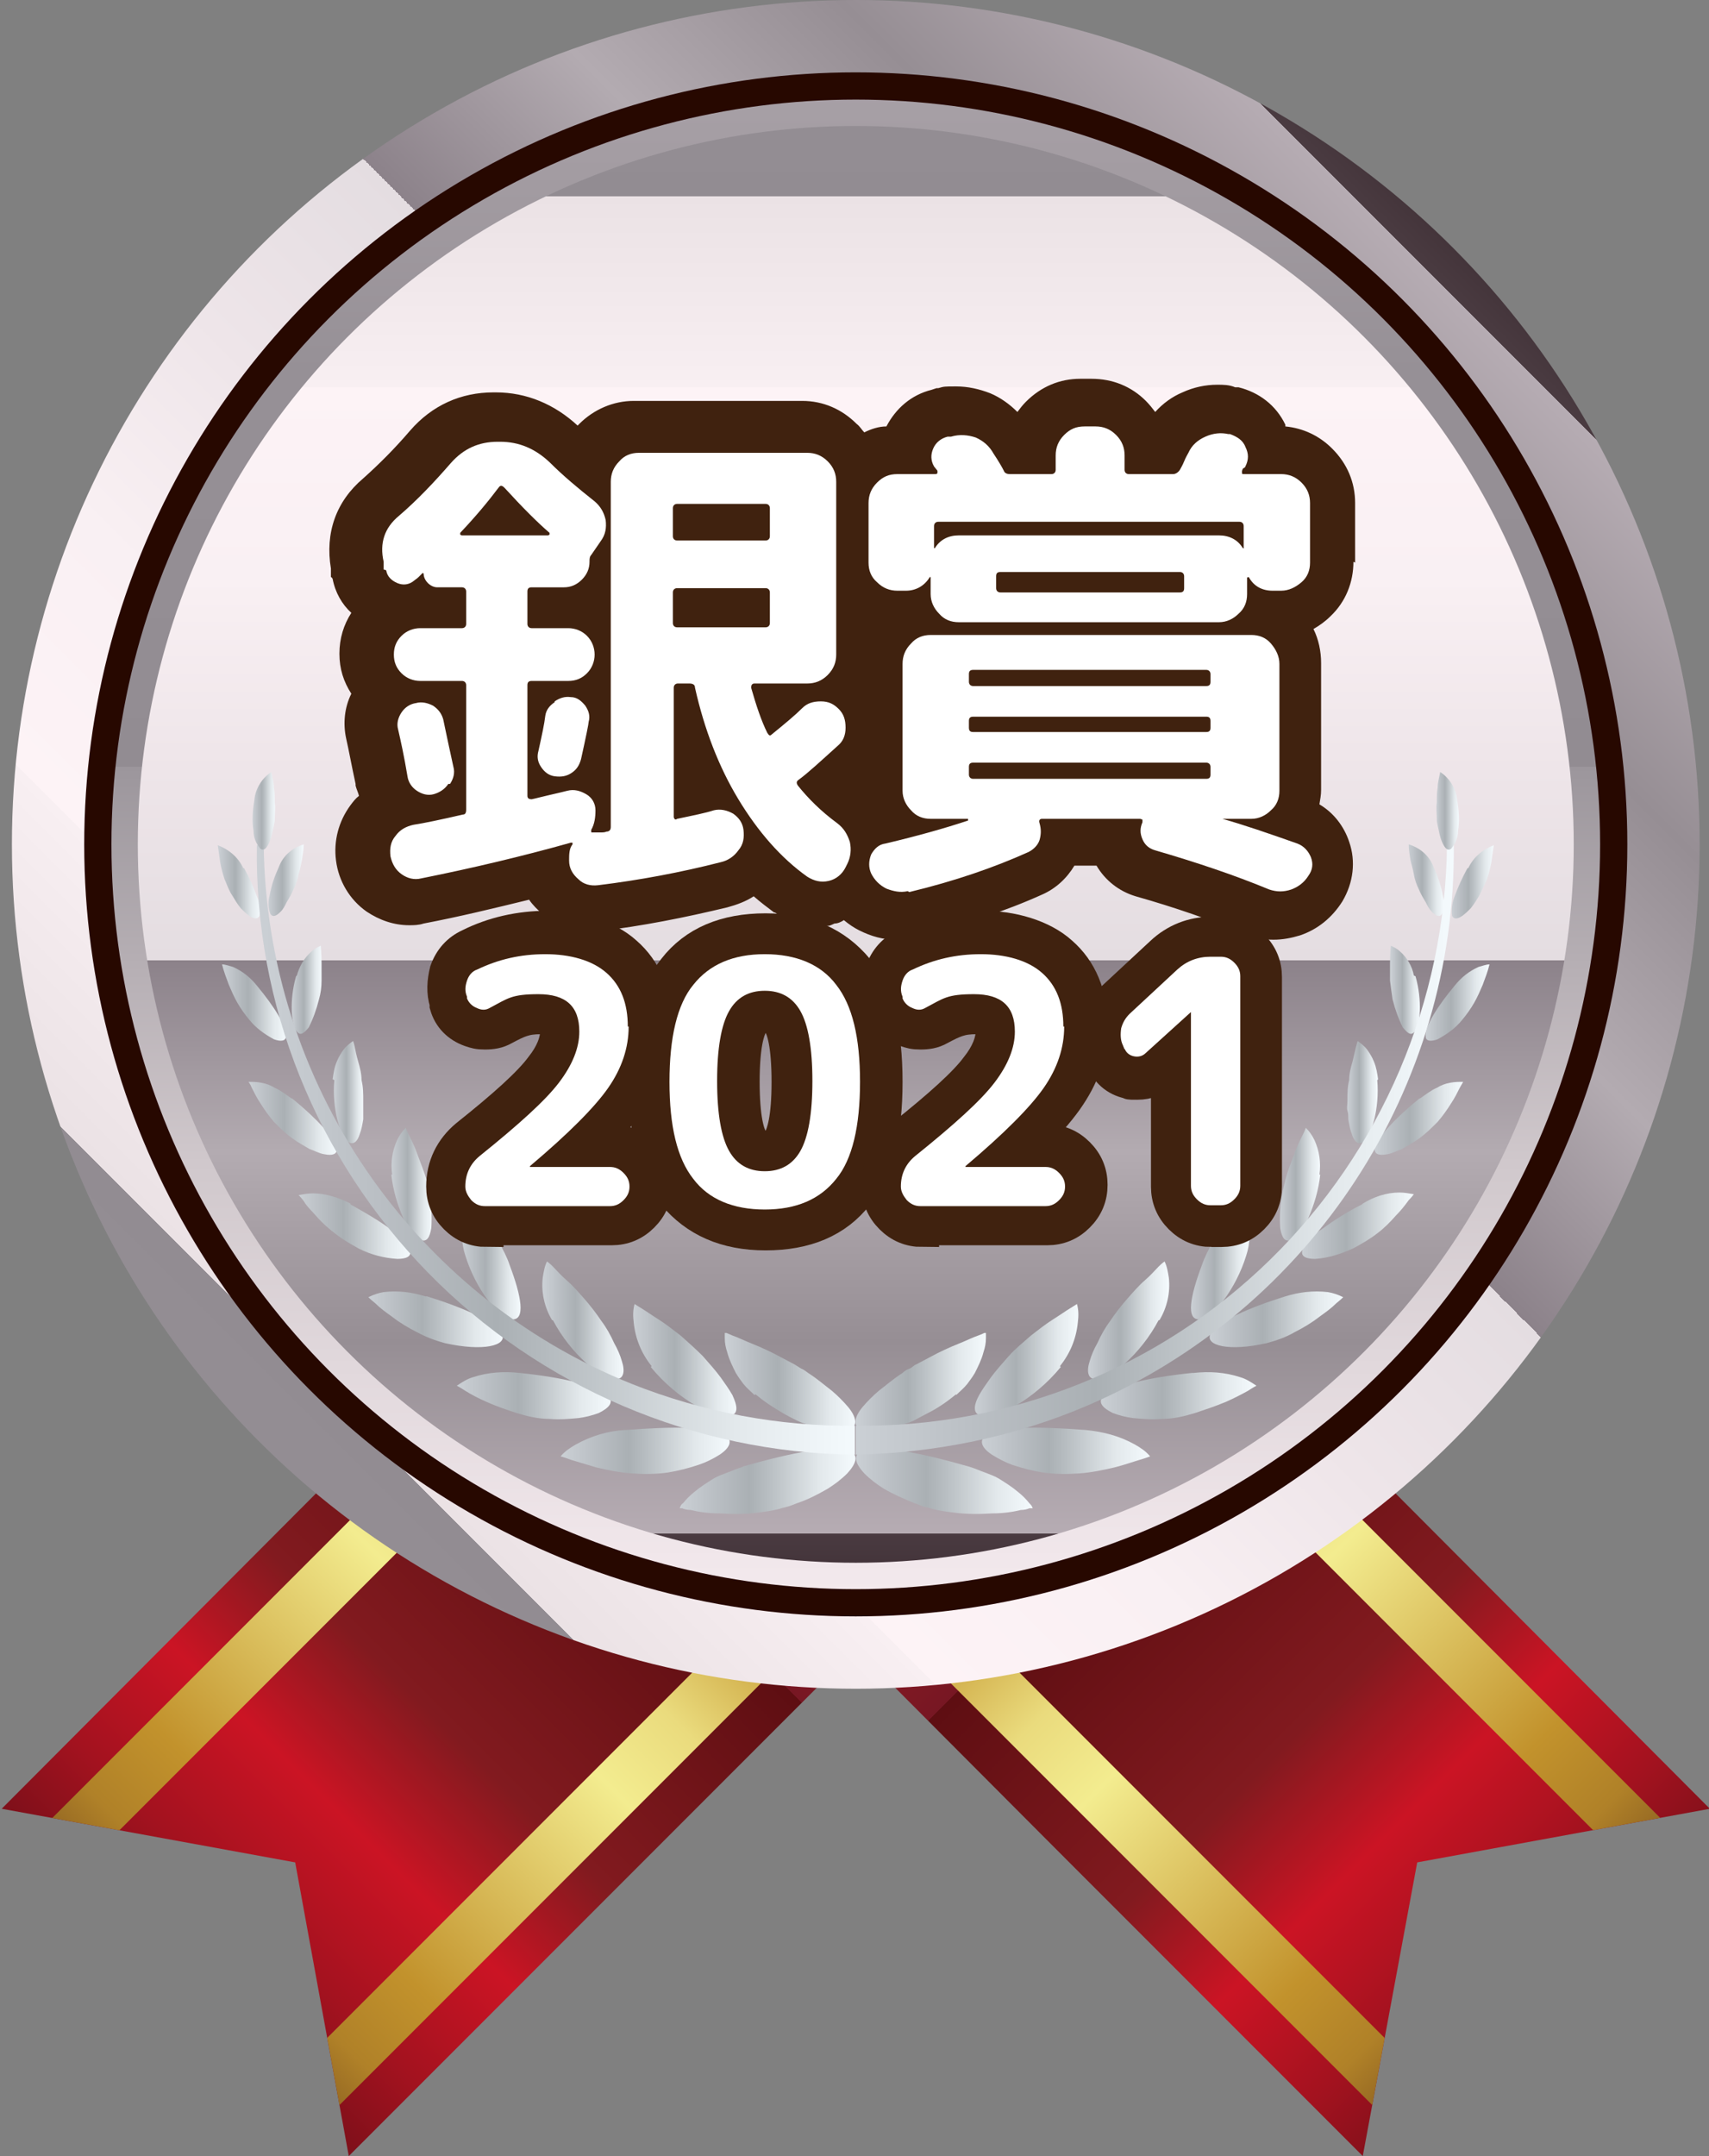 <?xml version="1.0" encoding="UTF-8"?>
<svg xmlns="http://www.w3.org/2000/svg" xmlns:xlink="http://www.w3.org/1999/xlink" version="1.1" viewBox="0 0 200.9 253.3">
  <rect x="0" y="0" width="200.9" height="253.3" fill="#808080" stroke="none"/>
  <defs>
    <style>
      .cls-1 {
        fill: none;
      }

      .cls-2 {
        stroke: #40220f;
        stroke-miterlimit: 10;
        stroke-width: 4px;
      }

      .cls-2, .cls-3 {
        fill: #40220f;
      }

      .cls-4 {
        fill: url(#_名称未設定グラデーション_47-4);
      }

      .cls-5 {
        fill: url(#_名称未設定グラデーション_47-5);
      }

      .cls-6 {
        fill: url(#_名称未設定グラデーション_47-6);
      }

      .cls-7 {
        fill: url(#_名称未設定グラデーション_47-7);
      }

      .cls-8 {
        fill: url(#_名称未設定グラデーション_47-8);
      }

      .cls-9 {
        fill: url(#_名称未設定グラデーション_47-9);
      }

      .cls-10 {
        fill: url(#_名称未設定グラデーション_47-2);
      }

      .cls-11 {
        fill: url(#_名称未設定グラデーション_47-3);
      }

      .cls-12 {
        fill: url(#_名称未設定グラデーション_48-2);
      }

      .cls-13 {
        fill: url(#_名称未設定グラデーション_47-13);
      }

      .cls-14 {
        fill: url(#_名称未設定グラデーション_47-18);
      }

      .cls-15 {
        fill: url(#_名称未設定グラデーション_47-16);
      }

      .cls-16 {
        fill: url(#_名称未設定グラデーション_47-15);
      }

      .cls-17 {
        fill: url(#_名称未設定グラデーション_47-19);
      }

      .cls-18 {
        fill: url(#_名称未設定グラデーション_47-10);
      }

      .cls-19 {
        fill: url(#_名称未設定グラデーション_47-14);
      }

      .cls-20 {
        fill: url(#_名称未設定グラデーション_47-12);
      }

      .cls-21 {
        fill: url(#_名称未設定グラデーション_47-11);
      }

      .cls-22 {
        fill: url(#_名称未設定グラデーション_47-17);
      }

      .cls-23 {
        fill: url(#_名称未設定グラデーション_47-35);
      }

      .cls-24 {
        fill: url(#_名称未設定グラデーション_47-34);
      }

      .cls-25 {
        fill: url(#_名称未設定グラデーション_47-36);
      }

      .cls-26 {
        fill: url(#_名称未設定グラデーション_47-31);
      }

      .cls-27 {
        fill: url(#_名称未設定グラデーション_47-30);
      }

      .cls-28 {
        fill: url(#_名称未設定グラデーション_47-33);
      }

      .cls-29 {
        fill: url(#_名称未設定グラデーション_47-32);
      }

      .cls-30 {
        fill: url(#_名称未設定グラデーション_47-25);
      }

      .cls-31 {
        fill: url(#_名称未設定グラデーション_47-23);
      }

      .cls-32 {
        fill: url(#_名称未設定グラデーション_47-26);
      }

      .cls-33 {
        fill: url(#_名称未設定グラデーション_47-29);
      }

      .cls-34 {
        fill: url(#_名称未設定グラデーション_47-27);
      }

      .cls-35 {
        fill: url(#_名称未設定グラデーション_47-28);
      }

      .cls-36 {
        fill: url(#_名称未設定グラデーション_47-21);
      }

      .cls-37 {
        fill: url(#_名称未設定グラデーション_47-24);
      }

      .cls-38 {
        fill: url(#_名称未設定グラデーション_47-22);
      }

      .cls-39 {
        fill: url(#_名称未設定グラデーション_47-20);
      }

      .cls-40 {
        isolation: isolate;
      }

      .cls-41 {
        fill: url(#_名称未設定グラデーション_2);
      }

      .cls-42 {
        fill: url(#_名称未設定グラデーション-2);
      }

      .cls-43 {
        mix-blend-mode: multiply;
      }

      .cls-44 {
        clip-path: url(#clippath-1);
      }

      .cls-45 {
        fill: #270800;
      }

      .cls-46 {
        fill: #fff;
      }

      .cls-47 {
        fill: url(#_名称未設定グラデーション_2-3);
      }

      .cls-48 {
        fill: url(#_名称未設定グラデーション_2-2);
      }

      .cls-49 {
        fill: url(#_名称未設定グラデーション_2-4);
      }

      .cls-50 {
        fill: url(#_名称未設定グラデーション);
      }

      .cls-51 {
        clip-path: url(#clippath);
      }

      .cls-52 {
        fill: url(#_名称未設定グラデーション_49);
      }

      .cls-53 {
        fill: url(#_名称未設定グラデーション_47);
      }

      .cls-54 {
        fill: url(#_名称未設定グラデーション_48);
      }
    </style>
    <linearGradient id="_名称未設定グラデーション" data-name="名称未設定グラデーション" x1="213.6" y1="-295.9" x2="213.6" y2="-454.6" gradientTransform="translate(165.7 -214.3) rotate(45) scale(1 -1)" gradientUnits="userSpaceOnUse">
      <stop offset="0" stop-color="#530911"/>
      <stop offset=".1" stop-color="#a81f24"/>
      <stop offset=".3" stop-color="#771723"/>
      <stop offset=".3" stop-color="#5e0e12"/>
      <stop offset=".5" stop-color="#821a1f"/>
      <stop offset=".6" stop-color="#cb1424"/>
      <stop offset=".7" stop-color="#a3121f"/>
      <stop offset=".8" stop-color="#710f18"/>
      <stop offset=".8" stop-color="#5e0e16"/>
      <stop offset=".9" stop-color="#530912"/>
      <stop offset=".9" stop-color="#671116"/>
      <stop offset="1" stop-color="#51080f"/>
      <stop offset="1" stop-color="#43191f"/>
    </linearGradient>
    <clipPath id="clippath">
      <polygon class="cls-1" points="41 253.3 34.7 218.8 .2 212.5 36.5 176.1 72.8 139.8 93.3 160.2 113.7 180.6 77.3 217 41 253.3"/>
    </clipPath>
    <linearGradient id="_名称未設定グラデーション_2" data-name="名称未設定グラデーション 2" x1="157.8" y1="-278.5" x2="157.8" y2="-169.7" gradientTransform="translate(267.1 23.5) rotate(90) scale(1 -1)" gradientUnits="userSpaceOnUse">
      <stop offset="0" stop-color="#5e3518"/>
      <stop offset="0" stop-color="#80551f"/>
      <stop offset=".1" stop-color="#b08128"/>
      <stop offset=".2" stop-color="#c2922c"/>
      <stop offset=".5" stop-color="#f3ec8f"/>
      <stop offset=".6" stop-color="#eadb7d"/>
      <stop offset=".7" stop-color="#d2b04d"/>
      <stop offset=".8" stop-color="#c2922c"/>
      <stop offset="1" stop-color="#5e3518"/>
    </linearGradient>
    <linearGradient id="_名称未設定グラデーション_2-2" data-name="名称未設定グラデーション 2" x1="199" y1="-278.5" x2="199" y2="-169.7" gradientTransform="translate(296.2 11.4) rotate(90) scale(1 -1)" xlink:href="#_名称未設定グラデーション_2"/>
    <linearGradient id="_名称未設定グラデーション-2" data-name="名称未設定グラデーション" x1="715.8" y1="209.2" x2="715.8" y2="50.5" gradientTransform="translate(752 -212.2) rotate(135)" xlink:href="#_名称未設定グラデーション"/>
    <clipPath id="clippath-1">
      <polygon class="cls-1" points="160.2 253.3 166.6 218.8 201 212.5 164.7 176.1 128.4 139.8 108 160.2 87.6 180.6 123.9 217 160.2 253.3"/>
    </clipPath>
    <linearGradient id="_名称未設定グラデーション_2-3" data-name="名称未設定グラデーション 2" x1="664.3" y1="228" x2="664.3" y2="336.8" gradientTransform="translate(822.4 463.7) rotate(-180)" xlink:href="#_名称未設定グラデーション_2"/>
    <linearGradient id="_名称未設定グラデーション_2-4" data-name="名称未設定グラデーション 2" x1="705.4" y1="228" x2="705.4" y2="336.8" gradientTransform="translate(834.5 492.8) rotate(-180)" xlink:href="#_名称未設定グラデーション_2"/>
    <linearGradient id="_名称未設定グラデーション_48" data-name="名称未設定グラデーション 48" x1="0" y1="54.3" x2="186.6" y2="240.9" gradientTransform="translate(0 254.2) scale(1 -1)" gradientUnits="userSpaceOnUse">
      <stop offset="0" stop-color="#c5bcc3"/>
      <stop offset="0" stop-color="#b7afb6"/>
      <stop offset="0" stop-color="#a39ca2"/>
      <stop offset=".1" stop-color="#969096"/>
      <stop offset=".2" stop-color="#928c92"/>
      <stop offset=".2" stop-color="#b6aeb3"/>
      <stop offset=".2" stop-color="#d5ccd0"/>
      <stop offset=".2" stop-color="#ebe2e5"/>
      <stop offset=".3" stop-color="#f8eff2"/>
      <stop offset=".3" stop-color="#fdf3f6"/>
      <stop offset=".4" stop-color="#f9f0f3"/>
      <stop offset=".5" stop-color="#eee5e9"/>
      <stop offset=".6" stop-color="#e4dde1"/>
      <stop offset=".6" stop-color="#8c828a"/>
      <stop offset=".7" stop-color="#b3abb1"/>
      <stop offset=".8" stop-color="#968e94"/>
      <stop offset=".9" stop-color="#b6acb3"/>
      <stop offset=".9" stop-color="#b3a9b0"/>
      <stop offset=".9" stop-color="#aaa0a7"/>
      <stop offset=".9" stop-color="#9b9097"/>
      <stop offset=".9" stop-color="#867a81"/>
      <stop offset=".9" stop-color="#6b5d64"/>
      <stop offset=".9" stop-color="#4a3b41"/>
      <stop offset="1" stop-color="#231218"/>
      <stop offset="1" stop-color="#221117"/>
    </linearGradient>
    <linearGradient id="_名称未設定グラデーション_49" data-name="名称未設定グラデーション 49" x1="100.6" y1="280.5" x2="100.6" y2="47.7" gradientTransform="translate(0 254.2) scale(1 -1)" gradientUnits="userSpaceOnUse">
      <stop offset="0" stop-color="#c5bcc3"/>
      <stop offset="0" stop-color="#b7afb6"/>
      <stop offset=".2" stop-color="#a39ca2"/>
      <stop offset=".3" stop-color="#969096"/>
      <stop offset=".5" stop-color="#928c92"/>
      <stop offset=".5" stop-color="#9c969c"/>
      <stop offset=".7" stop-color="#d0c8cc"/>
      <stop offset=".9" stop-color="#f1e7eb"/>
      <stop offset="1" stop-color="#fdf3f6"/>
    </linearGradient>
    <linearGradient id="_名称未設定グラデーション_48-2" data-name="名称未設定グラデーション 48" x1="100.6" y1="276" x2="100.6" y2="51.6" gradientTransform="translate(0 254.2) scale(1 -1)" xlink:href="#_名称未設定グラデーション_48"/>
    <linearGradient id="_名称未設定グラデーション_47" data-name="名称未設定グラデーション 47" x1="165.5" y1="150.7" x2="169.7" y2="150.7" gradientTransform="translate(0 254.2) scale(1 -1)" gradientUnits="userSpaceOnUse">
      <stop offset="0" stop-color="#cbd0d5"/>
      <stop offset=".2" stop-color="#babfc4"/>
      <stop offset=".4" stop-color="#aab0b4"/>
      <stop offset=".5" stop-color="#b7bdc1"/>
      <stop offset=".8" stop-color="#e3e9ec"/>
      <stop offset="1" stop-color="#f4fafd"/>
    </linearGradient>
    <linearGradient id="_名称未設定グラデーション_47-2" data-name="名称未設定グラデーション 47" x1="170.6" y1="150.6" x2="175.6" y2="150.6" xlink:href="#_名称未設定グラデーション_47"/>
    <linearGradient id="_名称未設定グラデーション_47-3" data-name="名称未設定グラデーション 47" x1="163.5" y1="137.8" x2="166.9" y2="137.8" xlink:href="#_名称未設定グラデーション_47"/>
    <linearGradient id="_名称未設定グラデーション_47-4" data-name="名称未設定グラデーション 47" x1="167.6" y1="136.4" x2="175" y2="136.4" xlink:href="#_名称未設定グラデーション_47"/>
    <linearGradient id="_名称未設定グラデーション_47-5" data-name="名称未設定グラデーション 47" x1="158.4" y1="125.8" x2="161.9" y2="125.8" xlink:href="#_名称未設定グラデーション_47"/>
    <linearGradient id="_名称未設定グラデーション_47-6" data-name="名称未設定グラデーション 47" x1="161.6" y1="122.7" x2="171.9" y2="122.7" xlink:href="#_名称未設定グラデーション_47"/>
    <linearGradient id="_名称未設定グラデーション_47-7" data-name="名称未設定グラデーション 47" x1="150.4" y1="115.1" x2="155.2" y2="115.1" xlink:href="#_名称未設定グラデーション_47"/>
    <linearGradient id="_名称未設定グラデーション_47-8" data-name="名称未設定グラデーション 47" x1="153" y1="110.1" x2="166.1" y2="110.1" xlink:href="#_名称未設定グラデーション_47"/>
    <linearGradient id="_名称未設定グラデーション_47-9" data-name="名称未設定グラデーション 47" x1="140" y1="106.1" x2="146.9" y2="106.1" xlink:href="#_名称未設定グラデーション_47"/>
    <linearGradient id="_名称未設定グラデーション_47-10" data-name="名称未設定グラデーション 47" x1="142.1" y1="99.2" x2="157.9" y2="99.2" xlink:href="#_名称未設定グラデーション_47"/>
    <linearGradient id="_名称未設定グラデーション_47-11" data-name="名称未設定グラデーション 47" x1="127.9" y1="99" x2="137.3" y2="99" xlink:href="#_名称未設定グラデーション_47"/>
    <linearGradient id="_名称未設定グラデーション_47-12" data-name="名称未設定グラデーション 47" x1="129.4" y1="90.2" x2="147.5" y2="90.2" xlink:href="#_名称未設定グラデーション_47"/>
    <linearGradient id="_名称未設定グラデーション_47-13" data-name="名称未設定グラデーション 47" x1="114.5" y1="94.3" x2="126.8" y2="94.3" xlink:href="#_名称未設定グラデーション_47"/>
    <linearGradient id="_名称未設定グラデーション_47-14" data-name="名称未設定グラデーション 47" x1="115.4" y1="83.7" x2="135.2" y2="83.7" xlink:href="#_名称未設定グラデーション_47"/>
    <linearGradient id="_名称未設定グラデーション_47-15" data-name="名称未設定グラデーション 47" x1="100.6" y1="91.9" x2="115.9" y2="91.9" xlink:href="#_名称未設定グラデーション_47"/>
    <linearGradient id="_名称未設定グラデーション_47-16" data-name="名称未設定グラデーション 47" x1="100.6" y1="80.3" x2="121.4" y2="80.3" xlink:href="#_名称未設定グラデーション_47"/>
    <linearGradient id="_名称未設定グラデーション_47-17" data-name="名称未設定グラデーション 47" x1="100.6" y1="119.1" x2="170.9" y2="119.1" xlink:href="#_名称未設定グラデーション_47"/>
    <linearGradient id="_名称未設定グラデーション_47-18" data-name="名称未設定グラデーション 47" x1="25.7" y1="150.6" x2="30.6" y2="150.6" xlink:href="#_名称未設定グラデーション_47"/>
    <linearGradient id="_名称未設定グラデーション_47-19" data-name="名称未設定グラデーション 47" x1="31.5" x2="35.7" xlink:href="#_名称未設定グラデーション_47"/>
    <linearGradient id="_名称未設定グラデーション_47-20" data-name="名称未設定グラデーション 47" x1="26.2" y1="136.4" x2="33.7" y2="136.4" xlink:href="#_名称未設定グラデーション_47"/>
    <linearGradient id="_名称未設定グラデーション_47-21" data-name="名称未設定グラデーション 47" x1="34.3" y1="137.8" x2="37.8" y2="137.8" xlink:href="#_名称未設定グラデーション_47"/>
    <linearGradient id="_名称未設定グラデーション_47-22" data-name="名称未設定グラデーション 47" x1="29.3" y1="122.7" x2="39.6" y2="122.7" xlink:href="#_名称未設定グラデーション_47"/>
    <linearGradient id="_名称未設定グラデーション_47-23" data-name="名称未設定グラデーション 47" x1="39.3" y1="125.8" x2="42.8" y2="125.8" xlink:href="#_名称未設定グラデーション_47"/>
    <linearGradient id="_名称未設定グラデーション_47-24" data-name="名称未設定グラデーション 47" x1="35.1" y1="110.1" x2="48.2" y2="110.1" xlink:href="#_名称未設定グラデーション_47"/>
    <linearGradient id="_名称未設定グラデーション_47-25" data-name="名称未設定グラデーション 47" x1="46" y1="115.1" x2="50.8" y2="115.1" xlink:href="#_名称未設定グラデーション_47"/>
    <linearGradient id="_名称未設定グラデーション_47-26" data-name="名称未設定グラデーション 47" x1="43.3" y1="99.2" x2="59.1" y2="99.2" xlink:href="#_名称未設定グラデーション_47"/>
    <linearGradient id="_名称未設定グラデーション_47-27" data-name="名称未設定グラデーション 47" x1="54.3" y1="106.1" x2="61.2" y2="106.1" xlink:href="#_名称未設定グラデーション_47"/>
    <linearGradient id="_名称未設定グラデーション_47-28" data-name="名称未設定グラデーション 47" x1="53.7" y1="90.2" x2="71.8" y2="90.2" xlink:href="#_名称未設定グラデーション_47"/>
    <linearGradient id="_名称未設定グラデーション_47-29" data-name="名称未設定グラデーション 47" x1="63.9" y1="99" x2="73.3" y2="99" xlink:href="#_名称未設定グラデーション_47"/>
    <linearGradient id="_名称未設定グラデーション_47-30" data-name="名称未設定グラデーション 47" x1="66" y1="83.7" x2="85.8" y2="83.7" xlink:href="#_名称未設定グラデーション_47"/>
    <linearGradient id="_名称未設定グラデーション_47-31" data-name="名称未設定グラデーション 47" x1="74.4" y1="94.3" x2="86.7" y2="94.3" xlink:href="#_名称未設定グラデーション_47"/>
    <linearGradient id="_名称未設定グラデーション_47-32" data-name="名称未設定グラデーション 47" x1="79.8" y1="80.3" x2="100.6" y2="80.3" xlink:href="#_名称未設定グラデーション_47"/>
    <linearGradient id="_名称未設定グラデーション_47-33" data-name="名称未設定グラデーション 47" x1="85.3" y1="91.9" x2="100.6" y2="91.9" xlink:href="#_名称未設定グラデーション_47"/>
    <linearGradient id="_名称未設定グラデーション_47-34" data-name="名称未設定グラデーション 47" x1="30.3" y1="119.1" x2="100.6" y2="119.1" xlink:href="#_名称未設定グラデーション_47"/>
    <linearGradient id="_名称未設定グラデーション_47-35" data-name="名称未設定グラデーション 47" x1="29.7" y1="158.9" x2="32.4" y2="158.9" xlink:href="#_名称未設定グラデーション_47"/>
    <linearGradient id="_名称未設定グラデーション_47-36" data-name="名称未設定グラデーション 47" x1="168.8" y1="158.9" x2="171.5" y2="158.9" xlink:href="#_名称未設定グラデーション_47"/>
  </defs>
  <!-- Generator: Adobe Illustrator 28.6.0, SVG Export Plug-In . SVG Version: 1.2.0 Build 709)  -->
  <g>
    <g id="_レイヤー_1" data-name="レイヤー_1">
      <g class="cls-40">
        <g id="_レイヤー_2" data-name="レイヤー_2">
          <g id="_レイヤー_1-2" data-name="レイヤー_1-2">
            <polygon class="cls-50" points="41 253.3 34.7 218.8 .2 212.5 36.5 176.1 72.8 139.8 93.3 160.2 113.7 180.6 77.3 217 41 253.3"/>
            <g class="cls-51">
              <g>
                <rect class="cls-41" x="-11.3" y="178" width="108.8" height="6.6" transform="translate(-115.6 83.6) rotate(-45)"/>
                <rect class="cls-48" x="17.7" y="207.1" width="108.8" height="6.6" transform="translate(-127.6 112.6) rotate(-45)"/>
              </g>
            </g>
            <polygon class="cls-42" points="160.2 253.3 166.6 218.8 201 212.5 164.7 176.1 128.4 139.8 108 160.2 87.6 180.6 123.9 217 160.2 253.3"/>
            <g class="cls-44">
              <g>
                <rect class="cls-47" x="154.9" y="126.9" width="6.6" height="108.8" transform="translate(-81.9 164.9) rotate(-45)"/>
                <rect class="cls-49" x="125.8" y="156" width="6.6" height="108.8" transform="translate(-111 152.9) rotate(-45)"/>
              </g>
            </g>
            <circle class="cls-54" cx="100.6" cy="99.2" r="99.2"/>
            <circle class="cls-45" cx="100.6" cy="99.2" r="90.7"/>
            <circle class="cls-52" cx="100.6" cy="99.2" r="87.5"/>
            <circle class="cls-12" cx="100.6" cy="99.2" r="84.4"/>
            <g class="cls-43">
              <g class="cls-43">
                <path class="cls-53" d="M168.5,101.8c.5,1.1.9,2.2,1.1,3.4.2.7.2,1.5-.1,2.2-.3.4-.7.2-1.2-.3-.3-.3-.5-.7-.7-1.1-.3-.5-.6-1-.8-1.5-.3-.6-.5-1.2-.6-1.8-.1-.6-.3-1.2-.4-1.7-.1-.6-.2-1.2-.2-1.8,1.3.4,2.4,1.3,2.9,2.6Z"/>
                <path class="cls-10" d="M172.5,102c-.6,1.1-1.1,2.2-1.5,3.3-.3.7-.4,1.5-.3,2.3.2.4.6.4,1.2,0,.4-.3.7-.6,1-.9.4-.5.7-1,1-1.5.3-.6.6-1.2.9-1.9.2-.6.4-1.3.5-1.9.1-.7.2-1.4.3-2.1-1.3.5-2.4,1.4-3,2.7Z"/>
                <path class="cls-11" d="M166.4,114.7c.8,2.8.6,5.9-.2,6.6-.4.4-.8,0-1.3-.6-.5-1-.9-2.1-1.2-3.3-.1-.7-.2-1.4-.3-2.2,0-.7,0-1.3,0-2,0-1.2.1-2.1.1-2.1.4.2.8.4,1.1.7.8.7,1.4,1.7,1.6,2.8Z"/>
                <path class="cls-4" d="M171,115.8c-2,2.4-3.6,4.9-3.4,6,0,.5.6.6,1.4.3,1.1-.6,2.1-1.3,2.9-2.3.5-.6,1-1.3,1.4-2,.4-.7.7-1.4,1-2.1.3-.8.6-1.6.8-2.4-.4,0-.9.2-1.3.3-1.1.5-2,1.2-2.8,2.2Z"/>
                <path class="cls-5" d="M161.9,126.9c.3,3.3-.7,6.7-1.7,7.3-.5.3-1,0-1.3-1-.2-.5-.3-1.1-.4-1.7,0-.3,0-.7-.1-1s0-.8,0-1.2c0-.8,0-1.6.2-2.4,0-.8.2-1.5.4-2.2l.4-1.7c.1-.4.2-.7.2-.7.4.3.8.6,1.1,1,.3.4.6.9.8,1.4.3.7.4,1.4.5,2.1Z"/>
                <path class="cls-6" d="M166.8,129.1c-2.7,2.2-5.1,4.7-5.2,5.9,0,.6.5.8,1.5.6.6-.1,1.1-.4,1.7-.6.7-.4,1.4-.8,2.1-1.3.8-.6,1.4-1.2,2.1-1.9.6-.7,1.1-1.4,1.6-2.2.4-.6.7-1.2,1-1.8l.4-.7c-.5,0-1,0-1.5.1-.6.1-1.1.3-1.6.6-.7.3-1.3.8-1.9,1.2Z"/>
                <path class="cls-7" d="M155.2,138c-.2,1.8-.7,3.5-1.4,5.1-.4,1.1-1.1,2-2.1,2.6-.7.2-1-.3-1.2-1.4-.1-1.5,0-2.9.3-4.4.2-.9.4-1.8.7-2.6.3-.8.6-1.6.9-2.4.3-.7.6-1.3.8-1.7s.3-.7.3-.7c.4.4.7.8,1,1.4.6,1.3.8,2.7.6,4.1Z"/>
                <path class="cls-8" d="M160.1,141.5c-1.6.8-3.2,1.8-4.7,2.9-1,.6-1.8,1.4-2.3,2.5-.2.7.4,1,1.5,1,1.6-.1,3.1-.6,4.6-1.3.9-.5,1.8-1,2.7-1.7.8-.6,1.5-1.3,2.2-2.1.5-.5,1-1.1,1.5-1.8.4-.4.6-.7.6-.7-.6-.1-1.1-.2-1.7-.2-1.5,0-3,.5-4.3,1.3Z"/>
                <path class="cls-9" d="M146.5,147.5c-1.2,3.9-3.9,7.4-5.5,7.5s-1.1-2.7.3-6.4c.3-.9.8-1.9,1.3-2.7.5-.9,1-1.7,1.5-2.4s.9-1.3,1.2-1.7.5-.6.5-.6c.3.5.6,1.1.8,1.7.4,1.5.4,3.1-.1,4.6Z"/>
                <path class="cls-18" d="M151.1,152.3c-4.2,1.3-8.1,3-8.8,4.4s2.2,2.1,6.6,1.1c1.1-.3,2.3-.7,3.3-1.3,1-.5,2-1.1,2.9-1.8.7-.5,1.4-1,2-1.6.5-.4.8-.7.8-.7-.6-.3-1.2-.5-1.8-.6-1.7-.2-3.4,0-5,.5Z"/>
                <path class="cls-21" d="M136.2,155.1c-2.1,4-5.8,7.1-7.5,6.9-.8,0-1-.9-.6-2.1.2-.7.5-1.4.9-2.1.4-.9.9-1.8,1.5-2.6.6-.9,1.3-1.8,2-2.6.7-.8,1.4-1.6,2.1-2.2s1.2-1.2,1.6-1.6.7-.6.7-.6c.3.6.4,1.3.5,1.9.2,1.7-.2,3.5-1.1,5Z"/>
                <path class="cls-20" d="M140.1,161.3c-4.9.5-9.4,1.5-10.5,2.8-.5.7,0,1.3,1.2,1.9.8.3,1.6.5,2.4.6,1.1.1,2.2.2,3.4.1,1.3,0,2.6-.3,3.9-.7,1.2-.4,2.4-.8,3.6-1.3.9-.4,1.7-.8,2.6-1.3.6-.4,1-.6,1-.6-.6-.4-1.2-.8-1.9-1-1.8-.6-3.7-.7-5.5-.5Z"/>
                <path class="cls-13" d="M124.7,160.6c-3.1,3.8-7.7,6.3-9.4,5.7-.9-.2-.9-1.1-.2-2.4.4-.7.9-1.4,1.4-2.1.6-.8,1.3-1.6,2.1-2.5.8-.9,1.7-1.6,2.6-2.4.9-.7,1.8-1.4,2.6-1.9s1.5-1,2-1.3.8-.5.8-.5c.2.7.2,1.4.1,2.2-.2,1.9-.9,3.6-2.1,5.1Z"/>
                <path class="cls-19" d="M127.6,168c-5.3-.4-10.4-.5-11.8.7-.7.6-.4,1.4.8,2.2.8.5,1.6.9,2.4,1.2,1.2.4,2.4.7,3.6.9,1.4.2,2.9.2,4.3.1,1.4-.1,2.8-.4,4.1-.7,1.2-.3,2.3-.7,3-.9s1.2-.4,1.2-.4c-.5-.6-1.1-1-1.8-1.4-1.8-1-3.7-1.5-5.8-1.7Z"/>
                <path class="cls-16" d="M112.4,163.8c-.5.4-1,.8-1.6,1.2s-1.1.7-1.7,1-1.1.6-1.7.9-1.1.4-1.6.6c-2.1.8-3.9.8-4.7.4s-.7-1.4.3-2.6c.6-.7,1.2-1.3,1.9-1.9.8-.6,1.7-1.4,2.8-2.1.2-.2.5-.4.8-.5s.5-.4.8-.5c.6-.3,1.1-.6,1.7-.9,1.1-.6,2.2-1.1,3.2-1.5s1.8-.8,2.4-1c.3-.1.5-.2.7-.3h.2c0,.1,0,.3,0,.6,0,.6-.1,1.1-.3,1.7-.2.8-.6,1.6-1,2.4-.3.5-.6.9-.9,1.3-.4.5-.9.9-1.3,1.3Z"/>
                <path class="cls-15" d="M113.9,172.3c-5.6-1.6-10.9-2.7-12.7-1.8-.9.5-.7,1.4.4,2.6.7.7,1.5,1.3,2.3,1.8,1.2.7,2.4,1.2,3.6,1.7.4.1.7.3,1.1.4s.8.2,1.1.3c.8.2,1.6.3,2.4.4,1.5.2,3,.2,4.5.1,1.4,0,2.6-.2,3.4-.4.4,0,.8-.1,1-.2h.4c-.1-.3-.2-.4-.4-.6-.4-.5-.8-.9-1.3-1.3-.7-.6-1.5-1.1-2.3-1.6-.5-.3-1.1-.5-1.6-.7-.6-.2-1.2-.5-1.9-.7Z"/>
                <path class="cls-22" d="M170.9,99.2c.3,28.6-16.7,54.6-43,65.9-8.6,3.7-17.9,5.6-27.3,5.8v-3.4c18.2.2,35.7-6.8,48.7-19.5,13.1-12.8,20.6-30.4,20.8-48.7h.7Z"/>
                <path class="cls-14" d="M28.7,102c.6,1.1,1.1,2.2,1.5,3.3.3.7.4,1.5.3,2.3-.2.4-.6.4-1.2,0-.4-.3-.7-.6-1-.9-.4-.5-.7-1-1-1.5-.4-.6-.6-1.2-.9-1.9-.2-.6-.4-1.3-.5-1.9-.1-.7-.2-1.4-.3-2.1,1.3.5,2.4,1.4,3,2.7Z"/>
                <path class="cls-17" d="M32.8,101.8c-.5,1.1-.9,2.2-1.1,3.4-.2.7-.2,1.5.1,2.2.3.4.7.2,1.2-.3.3-.3.5-.7.7-1.1.3-.5.6-1,.8-1.5.3-.6.5-1.2.6-1.8.2-.6.3-1.2.4-1.7.1-.6.2-1.2.2-1.8-1.3.4-2.4,1.3-2.9,2.6Z"/>
                <path class="cls-39" d="M30.2,115.8c2,2.4,3.6,4.9,3.4,6,0,.5-.6.6-1.4.3-1.1-.6-2.1-1.3-2.9-2.3-.5-.6-1-1.3-1.4-2-.4-.7-.7-1.4-1-2.1-.3-.8-.6-1.6-.8-2.4.4,0,.9.2,1.3.3,1.1.5,2,1.2,2.8,2.2Z"/>
                <path class="cls-36" d="M34.8,114.7c-.8,2.8-.6,5.9.2,6.6.4.4.8,0,1.3-.6.5-1,.9-2.1,1.2-3.3.2-.7.3-1.4.3-2.2,0-.7,0-1.3,0-2,0-1.2-.1-2.1-.1-2.1-.4.2-.8.4-1.1.7-.8.7-1.4,1.7-1.7,2.8Z"/>
                <path class="cls-38" d="M34.4,129.1c2.7,2.2,5.1,4.7,5.2,5.9,0,.6-.5.8-1.5.6-.6-.1-1.1-.4-1.7-.6-.7-.4-1.4-.8-2.1-1.3-.8-.6-1.4-1.2-2.1-1.9-.6-.7-1.1-1.4-1.6-2.2-.4-.6-.7-1.2-1-1.8-.2-.5-.4-.7-.4-.7.5,0,1,0,1.5.1.6.1,1.1.3,1.6.6.7.3,1.3.8,1.9,1.2Z"/>
                <path class="cls-31" d="M39.3,126.9c-.3,3.3.7,6.7,1.7,7.3.5.3,1,0,1.3-1,.2-.5.3-1.1.4-1.7,0-.3,0-.7,0-1s0-.8,0-1.2c0-.8,0-1.6-.2-2.4,0-.8-.2-1.5-.4-2.2-.2-.7-.3-1.2-.4-1.7s-.2-.7-.2-.7c-.4.3-.8.6-1.1,1-.3.4-.6.9-.8,1.4-.3.7-.4,1.4-.5,2.1Z"/>
                <path class="cls-37" d="M41.2,141.5c1.6.9,3.2,1.8,4.7,2.9,1,.6,1.8,1.4,2.3,2.5.2.7-.4,1-1.5,1-1.6-.1-3.1-.5-4.5-1.2-.9-.5-1.8-1-2.7-1.7-.8-.6-1.6-1.3-2.3-2.1-.5-.6-1.1-1.1-1.5-1.8-.3-.4-.6-.7-.6-.7.6-.1,1.1-.2,1.7-.2,1.5,0,3,.5,4.4,1.2Z"/>
                <path class="cls-30" d="M46,138c.2,1.8.7,3.5,1.4,5.1.4,1.1,1.1,2,2.1,2.6.7.2,1-.3,1.2-1.4.1-1.5,0-2.9-.3-4.4-.1-.9-.4-1.8-.7-2.6-.3-.8-.6-1.6-.9-2.4-.3-.7-.6-1.3-.8-1.7s-.3-.7-.3-.7c-.4.4-.7.8-1,1.4-.6,1.3-.8,2.7-.6,4.1Z"/>
                <path class="cls-32" d="M50.2,152.3c4.2,1.3,8.1,3,8.8,4.4s-2.2,2.1-6.7,1.1c-1.1-.3-2.2-.7-3.3-1.3-1-.5-2-1.1-2.9-1.8-.7-.5-1.4-1-2-1.6-.5-.4-.8-.7-.8-.7.6-.3,1.2-.5,1.8-.6,1.7-.2,3.3,0,4.9.5Z"/>
                <path class="cls-34" d="M54.7,147.5c1.2,3.9,3.9,7.4,5.5,7.5s1.1-2.7-.3-6.4c-.3-.9-.8-1.9-1.3-2.7-.5-.8-.9-1.6-1.5-2.4-.5-.7-.9-1.3-1.2-1.7s-.5-.6-.5-.6c-.3.5-.6,1.1-.8,1.7-.4,1.5-.4,3.1.1,4.6Z"/>
                <path class="cls-35" d="M61.1,161.3c4.9.5,9.4,1.5,10.5,2.8.5.7,0,1.3-1.2,1.9-.8.3-1.6.5-2.4.6-1.1.1-2.2.2-3.4.1-1.3,0-2.6-.3-3.9-.7-1.2-.4-2.4-.8-3.5-1.3-.9-.4-1.7-.8-2.5-1.3-.6-.4-1-.6-1-.6.6-.4,1.2-.8,1.9-1,1.8-.6,3.7-.7,5.5-.5Z"/>
                <path class="cls-33" d="M65,155.1c2.1,4,5.8,7.1,7.5,6.9.8,0,1-.9.6-2.1-.2-.7-.5-1.4-.9-2.1-.4-.9-.9-1.8-1.5-2.6-.6-.9-1.3-1.8-2-2.6-.7-.8-1.4-1.6-2.1-2.2s-1.2-1.2-1.6-1.6-.7-.6-.7-.6c-.3.6-.4,1.3-.5,1.9-.2,1.7.2,3.5,1.1,5Z"/>
                <path class="cls-27" d="M73.6,168c5.3-.4,10.4-.5,11.8.7.7.6.4,1.4-.8,2.2-.8.5-1.6.9-2.5,1.2-1.2.4-2.4.7-3.6.9-1.4.2-2.9.2-4.3.1-1.4-.1-2.8-.4-4.1-.7-1-.3-2-.6-3-.9-.8-.3-1.2-.4-1.2-.4.5-.6,1.1-1,1.8-1.4,1.8-1,3.8-1.6,5.8-1.7Z"/>
                <path class="cls-26" d="M76.5,160.6c3.1,3.8,7.7,6.3,9.4,5.7.9-.2.8-1.1.2-2.4-.4-.7-.9-1.4-1.4-2.1-.6-.8-1.3-1.6-2.1-2.5-.8-.8-1.7-1.6-2.6-2.4-.9-.7-1.8-1.4-2.6-1.9s-1.5-1-2-1.3-.8-.5-.8-.5c-.2.7-.2,1.4-.1,2.2.2,1.9.9,3.6,2.1,5.1Z"/>
                <path class="cls-29" d="M87.3,172.3c5.6-1.6,10.9-2.7,12.7-1.8.9.5.7,1.4-.4,2.6-.7.7-1.5,1.3-2.3,1.8-1.2.7-2.4,1.3-3.6,1.7-.3.1-.7.3-1.1.4s-.8.2-1.1.3c-.8.2-1.6.3-2.3.4-1.5.2-3,.2-4.6.1-1.4,0-2.6-.2-3.4-.4-.4,0-.8-.1-1-.2h-.3c.1-.3.2-.5.4-.6.4-.5.8-.9,1.3-1.3.7-.6,1.5-1.1,2.3-1.6.5-.3,1.1-.5,1.6-.7.6-.2,1.2-.5,1.9-.7Z"/>
                <path class="cls-28" d="M88.8,163.8c.5.4,1,.8,1.6,1.2s1.1.7,1.6,1,1.1.6,1.7.9,1.1.4,1.6.6c2.1.8,3.9.8,4.7.4s.7-1.4-.3-2.6c-.6-.7-1.2-1.3-1.9-1.9-.8-.6-1.7-1.4-2.8-2.1-.3-.2-.5-.4-.8-.5l-.8-.5c-.6-.3-1.1-.6-1.7-.9-1.1-.6-2.2-1.1-3.2-1.5s-1.8-.8-2.4-1l-.7-.3h-.2c0,.1,0,.3,0,.6,0,.6.1,1.1.3,1.7.2.8.6,1.6,1,2.4.3.5.6.9.9,1.3.4.5.9.9,1.3,1.3Z"/>
                <path class="cls-24" d="M31,99.2c.3,27.9,17.4,53,43.3,63.4,8.3,3.3,17.3,5,26.2,4.9v3.4c-18.9-.2-37-7.9-50.2-21.4-13.1-13.4-20.4-31.4-20.1-50.2h.7Z"/>
              </g>
              <path class="cls-23" d="M29.9,94c-.2,1.2-.3,2.4-.1,3.6,0,.8.3,1.5.8,2.1.4.3.7,0,1-.6.2-.4.3-.8.4-1.2.1-.6.3-1.1.3-1.7,0-.6.1-1.3,0-1.9,0-.6,0-1.2-.1-1.8,0-.6-.2-1.2-.3-1.8-1.1.7-1.9,2-2,3.3Z"/>
              <path class="cls-25" d="M171.3,94c.2,1.2.3,2.4.1,3.6,0,.8-.3,1.5-.8,2.1-.4.3-.7,0-1-.6-.2-.4-.3-.8-.4-1.2-.1-.6-.3-1.1-.3-1.7,0-.6-.1-1.3,0-1.9,0-.6,0-1.2.1-1.8,0-.6.2-1.2.3-1.8,1.1.7,1.9,2,2,3.3Z"/>
            </g>
          </g>
        </g>
      </g>
      <g>
        <path class="cls-3" d="M159.3,66.1v-7c0-2.4-.9-4.6-2.7-6.4-1.5-1.5-3.4-2.4-5.5-2.6,0,0,0-.1,0-.2-1.1-2.3-3.1-3.8-5.5-4.4h-.4c-.7-.3-1.4-.3-2.1-.3-1.4,0-2.8.3-4.1.9-1.2.5-2.3,1.3-3.2,2.3-.3-.4-.7-.9-1.1-1.3-1.7-1.7-3.9-2.6-6.4-2.6h-1.3c-2.4,0-4.6.9-6.4,2.7-.4.4-.7.8-1,1.2-.9-.9-2-1.7-3.2-2.2-1.3-.5-2.6-.8-4-.8s-1.4,0-2.1.2h-.2s-.6.2-.6.2c-2.4.6-4.2,2.2-5.3,4.3-.9,0-1.8.3-2.6.7-.3-.3-.5-.7-.9-1-1.7-1.7-3.9-2.7-6.4-2.7h-19.8c-2.4,0-4.7,1-6.4,2.7,0,0-.1.1-.2.2-2.7-2.5-6-3.9-9.6-3.9h-.3c-3.8,0-7.2,1.5-9.8,4.5-1.8,2.1-3.6,3.9-5.5,5.6-3.2,2.7-4.5,6.4-3.8,10.6v1c.1,0,.2.2.2.2.3,1.6,1.1,3,2.2,4-.9,1.4-1.4,3-1.4,4.8s.5,3.3,1.4,4.7c-.8,1.6-1,3.5-.6,5.3h0c.3,1.3.6,3,1.1,5.3v.2c.1.4.3.8.4,1.2-.4.3-.7.7-1,1.1-1.4,1.9-2,4.2-1.7,6.5.3,2.4,1.6,4.6,3.6,6,1.5,1,3.2,1.6,5,1.6.5,0,1.1,0,1.7-.2,4.2-.8,8.3-1.8,12.4-2.8.4.6,1,1.2,1.6,1.7,1.6,1.3,3.5,2,5.5,2,.4,0,.8,0,1.1,0,5.1-.6,10.1-1.6,15.1-2.8,1.1-.3,2.2-.7,3.1-1.3.8.7,1.6,1.3,2.4,1.9h.1c1.5,1.1,3.2,1.6,4.9,1.6s1.4,0,2.1-.3c.4,0,.8-.2,1.1-.4.6.5,1.2.9,1.8,1.2,1.4.7,2.8,1.1,4.3,1.1s1.4,0,2.2-.3c5.7-1.4,10.8-3.1,15-5,1.6-.7,2.9-1.9,3.8-3.4h2.6c1,1.7,2.6,3,4.6,3.6,4.6,1.3,8.9,2.8,12.8,4.4h.1c1.1.5,2.2.7,3.3.7s2.1-.2,3.1-.5c2.1-.7,3.8-2.1,5-4,1.3-2.2,1.6-4.7.8-7-.6-1.8-1.8-3.4-3.5-4.4.1-.6.2-1.1.2-1.7v-14.9c0-1.4-.3-2.8-.9-4,.7-.4,1.4-.9,2-1.5,1.8-1.7,2.7-4,2.7-6.4Z"/>
        <g>
          <path class="cls-46" d="M45.1,66.9v-.9c-.5-2.2.1-4,1.8-5.4,2.1-1.8,4.1-3.9,6.1-6.2,1.5-1.7,3.3-2.5,5.5-2.5h.3c2.2,0,4.1.8,5.8,2.4,1.6,1.6,3.4,3.1,5.3,4.6.7.6,1.1,1.3,1.3,2.2.1.9,0,1.7-.6,2.5l-1.1,1.6c-.2.2-.2.5-.2.8,0,.8-.3,1.5-.9,2.1-.6.6-1.3.9-2.1.9h-3.8c-.4,0-.5.2-.5.5v3.8c0,.3.2.5.5.5h4.3c.8,0,1.6.3,2.2.9.6.6.9,1.4.9,2.2s-.3,1.6-.9,2.2c-.6.6-1.3.9-2.2.9h-4.3c-.4,0-.5.2-.5.5v13c0,.3.2.4.5.4.5-.1,1.2-.3,2.1-.5.9-.2,1.7-.4,2.1-.5.8-.2,1.5,0,2.2.4.7.4,1.1,1.1,1.1,1.9,0,.8-.1,1.6-.5,2.3,0,0,0,.1,0,.2,0,.1,0,.1.2.1s0,0,0,0,0,0,0,0c.2,0,.5,0,.8,0,.3,0,.6,0,.8-.1.4,0,.5-.3.5-.5v-40.6c0-.9.3-1.7,1-2.4.6-.7,1.4-1,2.3-1h19.8c.9,0,1.7.3,2.4,1s1,1.5,1,2.4v20.3c0,.9-.3,1.7-1,2.4s-1.5,1-2.4,1h-6.2c-.3,0-.4.2-.4.5.6,2.1,1.2,3.9,1.9,5.3.2.3.3.4.5.2,1.6-1.3,2.8-2.3,3.6-3.1.6-.6,1.3-.8,2.2-.8s1.5.3,2.1.9c.6.6.8,1.3.8,2.2s-.3,1.6-.9,2.1c-2,1.8-3.5,3.2-4.6,4-.3.2-.3.4-.1.7,1.2,1.5,2.7,3,4.6,4.4.8.6,1.2,1.3,1.5,2.2.2.9.1,1.8-.3,2.6l-.2.4c-.4.8-1.1,1.4-2,1.6-.9.2-1.7,0-2.5-.5-3.1-2.2-5.8-5.3-8.1-9.1-2.3-3.8-4-8.2-5.1-13.1,0-.4-.3-.5-.7-.5h-1.3c-.3,0-.5.2-.5.5v15.1c0,.1,0,.2.1.3,0,.1.2.1.3,0,1.9-.4,3.4-.7,4.3-1,.8-.2,1.6,0,2.3.4.7.5,1.1,1.1,1.2,1.9.1.9,0,1.7-.6,2.4-.5.7-1.2,1.2-2.1,1.4-4.7,1.2-9.5,2.1-14.4,2.7-.9.1-1.7-.1-2.3-.7-.7-.6-1.1-1.3-1.1-2.2,0-.7,0-1.4.4-1.9,0,0,0-.1,0-.2,0,0-.1,0-.2,0-5.7,1.6-11.6,3-17.6,4.2-.8.2-1.6,0-2.3-.5-.7-.5-1.1-1.2-1.3-2.1-.1-.9,0-1.7.6-2.4.5-.7,1.2-1.1,2.1-1.3,1.3-.2,3.2-.6,5.8-1.2.3,0,.4-.2.4-.6v-14.6c0-.3-.2-.5-.5-.5h-4.9c-.8,0-1.6-.3-2.2-.9s-.9-1.3-.9-2.2.3-1.6.9-2.2c.6-.6,1.4-.9,2.2-.9h4.9c.3,0,.5-.2.5-.5v-3.8c0-.3-.2-.5-.5-.5h-2.9c-.4,0-.8-.2-1.1-.5-.3-.3-.5-.7-.5-1.1,0,0,0,0-.1-.1-.1.1-.3.3-.5.5-.2.2-.4.3-.5.4-.6.5-1.3.6-2,.3-.7-.3-1.2-.8-1.3-1.5ZM52.7,92.1c-.4.6-1,1-1.7,1.2-.7.2-1.4,0-2-.4s-1-1-1.1-1.7c-.4-2.4-.8-4.2-1.1-5.5-.2-.7,0-1.4.4-2,.4-.6,1-1,1.7-1.1.7-.2,1.4,0,2,.3.6.4,1,.9,1.2,1.6.4,1.9.8,3.8,1.2,5.6.2.7,0,1.4-.4,2ZM54.1,62.6c0,0,0,.2,0,.2,0,0,.1.1.2.1h10.1c0,0,.1,0,.2-.1,0,0,0-.1,0-.2-1.4-1.2-3.2-3-5.3-5.3-.3-.3-.5-.3-.7,0-1.2,1.6-2.7,3.4-4.5,5.3ZM65.2,82.4c.6-.4,1.2-.6,1.9-.5.7,0,1.2.4,1.7,1,.4.6.6,1.2.4,1.9,0,.2-.3,1.7-.9,4.4-.2.7-.5,1.2-1.1,1.6-.6.4-1.2.5-2,.4-.7-.1-1.2-.5-1.6-1.1-.4-.6-.5-1.2-.3-1.9.4-1.8.7-3.2.8-4.1.1-.7.5-1.2,1.1-1.6ZM79.1,59.7v3.3c0,.3.2.5.5.5h10.4c.3,0,.5-.2.5-.5v-3.3c0-.3-.2-.5-.5-.5h-10.4c-.3,0-.5.2-.5.5ZM79.1,69.6v3.6c0,.3.2.5.5.5h10.4c.3,0,.5-.2.5-.5v-3.6c0-.3-.2-.5-.5-.5h-10.4c-.3,0-.5.2-.5.5Z"/>
          <path class="cls-46" d="M106.7,104.7c-.9.2-1.7,0-2.5-.3-.8-.4-1.4-1-1.8-1.8-.3-.7-.3-1.4,0-2.2.4-.7.9-1.2,1.7-1.3,3.8-.9,7-1.8,9.7-2.7,0,0,0,0,0-.2h-4.4c-.9,0-1.7-.3-2.3-1-.6-.6-1-1.4-1-2.3v-14.9c0-.9.3-1.7,1-2.4.6-.7,1.4-1,2.3-1h37.7c.9,0,1.7.3,2.3,1,.6.7,1,1.5,1,2.4v14.9c0,.9-.3,1.7-1,2.3-.6.6-1.4,1-2.3,1h-3.4s0,0,0,0,0,0,0,0c2.5.7,5.4,1.7,8.8,2.9.8.3,1.3.9,1.6,1.6.3.8.2,1.5-.3,2.2-.5.8-1.2,1.3-2,1.6-.9.3-1.7.3-2.6,0-4.1-1.7-8.6-3.2-13.4-4.6-.7-.2-1.2-.6-1.5-1.3-.3-.7-.3-1.3,0-2h0c0-.1,0-.2,0-.3,0,0-.2-.1-.3-.1h-11.5c-.3,0-.4.2-.3.5.2.7.2,1.3,0,2-.2.6-.7,1.1-1.3,1.4-4,1.8-8.6,3.4-14,4.7ZM105.5,69.4c-.9,0-1.7-.3-2.4-1-.7-.6-1-1.4-1-2.3v-7c0-.9.3-1.7,1-2.4.7-.7,1.4-1,2.4-1h4.4c.1,0,.2,0,.3-.1,0,0,0-.2,0-.3l-.4-.5c-.4-.7-.4-1.4-.1-2.1.3-.7.9-1.2,1.7-1.4h.4c1-.3,2-.2,2.9.1.9.4,1.6,1,2.1,1.9.6.9,1,1.6,1.2,2,.1.3.4.4.7.4h4.9c.3,0,.5-.2.5-.5v-1.7c0-.9.3-1.7,1-2.4.7-.7,1.4-1,2.4-1h1.3c.9,0,1.7.3,2.4,1,.7.7,1,1.5,1,2.4v1.7c0,.3.2.5.5.5h5.2c.3,0,.6-.2.8-.5.1-.2.3-.5.5-1s.4-.8.5-1c.4-.9,1.1-1.5,2-1.9.9-.4,1.8-.5,2.7-.3h.2c.8.3,1.5.7,1.8,1.5.4.8.4,1.5,0,2.3,0,0,0,.1-.2.2s-.1.2-.2.3c0,0,0,.2,0,.3,0,.1.1.1.3.1h4.3c.9,0,1.7.3,2.4,1,.7.7,1,1.5,1,2.4v7c0,.9-.3,1.7-1,2.3-.7.6-1.5,1-2.4,1h-1c-1.2,0-2.2-.5-2.8-1.6,0,0-.2,0-.2.1v1.9c0,.9-.3,1.7-1,2.3-.6.6-1.4,1-2.3,1h-30.6c-.9,0-1.7-.3-2.3-1-.6-.6-1-1.4-1-2.3v-1.9c0,0,0-.1,0-.1,0,0-.1,0-.1,0-.6,1-1.6,1.6-2.8,1.6h-1ZM110.3,61.3c-.3,0-.5.2-.5.5v2.5c0,0,0,.1,0,.1s0,0,.1,0c.6-1,1.6-1.5,2.8-1.5h30.6c1.2,0,2.2.5,2.8,1.5,0,0,0,0,.1,0s0,0,0-.1v-2.5c0-.3-.2-.5-.5-.5h-35.6ZM113.9,79.2v.9c0,.3.2.5.5.5h27.4c.4,0,.5-.2.5-.5v-.9c0-.3-.2-.5-.5-.5h-27.4c-.4,0-.5.2-.5.5ZM113.9,84.7v.8c0,.4.2.5.5.5h27.4c.4,0,.5-.2.5-.5v-.8c0-.4-.2-.5-.5-.5h-27.4c-.4,0-.5.2-.5.5ZM113.9,91c0,.3.2.5.5.5h27.4c.4,0,.5-.2.5-.5v-.9c0-.3-.2-.5-.5-.5h-27.4c-.4,0-.5.2-.5.5v.9ZM139.2,69.1v-1.4c0-.3-.2-.5-.5-.5h-21.1c-.4,0-.5.2-.5.5v1.4c0,.3.2.5.5.5h21.1c.4,0,.5-.2.5-.5Z"/>
        </g>
      </g>
      <g>
        <g>
          <path class="cls-2" d="M57.2,144.5c-1.4,0-2.6-.5-3.6-1.5-1-1-1.5-2.2-1.5-3.6,0-2.4,1-4.4,2.8-5.9,4.4-3.5,7.4-6.2,8.8-8.1,1.2-1.5,1.8-3,1.8-4.3s0-1.6-1.9-1.6-2.7.4-4.4,1.3c-.7.4-1.4.5-2.2.5s-1.1-.1-1.7-.3c-1.4-.5-2.4-1.5-2.8-2.9h0c0-.1,0-.3,0-.3-.4-1.2-.3-2.5,0-3.7.5-1.4,1.4-2.4,2.7-3,2.8-1.4,5.9-2.1,9.2-2.1s6.9,1,9.1,3c2.3,2,3.5,4.9,3.5,8.4s-1,6.1-2.9,8.8c-1,1.4-2.4,3-4.3,4.9h2.1c1.4,0,2.6.5,3.6,1.5,1,1,1.5,2.2,1.5,3.6s-.5,2.6-1.5,3.6c-1,1-2.2,1.5-3.6,1.5h-14.7Z"/>
          <path class="cls-2" d="M90,144.9c-4.7,0-8.2-1.6-10.7-4.6-2.3-2.9-3.4-7.2-3.4-13.2s1.1-10.3,3.4-13.2c2.4-3.1,6-4.6,10.7-4.6s8.2,1.6,10.7,4.6c2.3,2.9,3.4,7.2,3.4,13.2s-1.1,10.3-3.4,13.2c-2.4,3.1-6,4.6-10.7,4.6ZM90,119.3c-.8,0-1.3.3-1.7,1-.4.7-1,2.4-1,6.8s.6,6.2,1,6.8c.4.7.8,1,1.7,1s1.3-.3,1.7-1c.4-.7,1-2.4,1-6.8s-.6-6.2-1-6.8c-.4-.7-.8-1-1.7-1Z"/>
          <path class="cls-2" d="M108.4,144.5c-1.4,0-2.6-.5-3.6-1.5-1-1-1.5-2.2-1.5-3.6,0-2.4,1-4.4,2.8-5.9,4.4-3.5,7.4-6.2,8.8-8.1,1.2-1.5,1.8-3,1.8-4.3s0-1.6-1.9-1.6-2.7.4-4.4,1.3c-.7.4-1.4.5-2.2.5s-1.1-.1-1.7-.3c-1.4-.5-2.4-1.5-2.8-2.9h0c0-.1,0-.3,0-.3-.4-1.2-.3-2.5,0-3.7.5-1.4,1.4-2.4,2.7-3,2.8-1.4,5.9-2.1,9.2-2.1s6.9,1,9.1,3c2.3,2,3.5,4.9,3.5,8.4s-1,6.1-2.9,8.8c-1,1.4-2.4,3-4.3,4.9h2.1c1.4,0,2.6.5,3.6,1.5,1,1,1.5,2.2,1.5,3.6s-.5,2.6-1.5,3.6c-1,1-2.2,1.5-3.6,1.5h-14.7Z"/>
          <path class="cls-2" d="M142.4,144.5c-1.4,0-2.6-.5-3.6-1.5-1-1-1.5-2.2-1.5-3.6v-14l-.6.6c-.8.8-1.8,1.2-3,1.2s-.7,0-1-.1c-1.5-.3-2.6-1.3-3.1-2.7l-.2-.4c-.5-1.2-.6-2.5-.3-3.7.3-1.2.9-2.3,1.9-3.1l5.6-5.2c1.6-1.5,3.6-2.3,5.8-2.3h1.2c1.4,0,2.6.5,3.6,1.5,1,1,1.5,2.2,1.5,3.6v24.6c0,1.4-.5,2.6-1.5,3.6-1,1-2.2,1.5-3.6,1.5h-1.2Z"/>
        </g>
        <g>
          <path class="cls-46" d="M73.9,120.6c0,2.5-.8,4.9-2.4,7.2-1.6,2.3-4.7,5.4-9.2,9.2h0c0,.1,0,.1,0,.1h9.4c.6,0,1.1.2,1.6.7s.7,1,.7,1.6-.2,1.1-.7,1.6c-.5.5-1,.7-1.6.7h-14.7c-.6,0-1.1-.2-1.6-.7-.4-.5-.7-1-.7-1.6,0-1.5.6-2.7,1.7-3.6,4.6-3.7,7.7-6.5,9.3-8.6,1.6-2.1,2.4-4.1,2.4-6,0-3-1.6-4.4-4.8-4.4s-3.6.5-5.7,1.6c-.5.3-1,.3-1.6,0-.5-.2-.9-.6-1.1-1.1v-.2c-.3-.7-.2-1.3,0-1.9.2-.6.6-1.1,1.2-1.3,2.5-1.2,5.1-1.8,8-1.8s5.5.7,7.2,2.2c1.7,1.5,2.5,3.6,2.5,6.3Z"/>
          <path class="cls-46" d="M98.3,138.5c-1.9,2.4-4.7,3.6-8.4,3.6s-6.6-1.2-8.4-3.6c-1.9-2.4-2.8-6.2-2.8-11.4s.9-9.1,2.8-11.4c1.9-2.4,4.7-3.6,8.4-3.6s6.6,1.2,8.4,3.6c1.9,2.4,2.8,6.2,2.8,11.4s-.9,9.1-2.8,11.4ZM94.1,118.8c-.9-1.6-2.3-2.4-4.2-2.4s-3.3.8-4.2,2.4c-.9,1.6-1.4,4.3-1.4,8.2s.5,6.6,1.4,8.2,2.3,2.4,4.2,2.4,3.3-.8,4.2-2.4c.9-1.6,1.4-4.3,1.4-8.2s-.5-6.6-1.4-8.2Z"/>
          <path class="cls-46" d="M125.1,120.6c0,2.5-.8,4.9-2.4,7.2-1.6,2.3-4.7,5.4-9.2,9.2h0c0,.1,0,.1,0,.1h9.4c.6,0,1.1.2,1.6.7s.7,1,.7,1.6-.2,1.1-.7,1.6c-.5.5-1,.7-1.6.7h-14.7c-.6,0-1.1-.2-1.6-.7-.4-.5-.7-1-.7-1.6,0-1.5.6-2.7,1.7-3.6,4.6-3.7,7.7-6.5,9.3-8.6,1.6-2.1,2.4-4.1,2.4-6,0-3-1.6-4.4-4.8-4.4s-3.6.5-5.7,1.6c-.5.3-1,.3-1.6,0-.5-.2-.9-.6-1.1-1.1v-.2c-.3-.7-.2-1.3,0-1.9.2-.6.6-1.1,1.2-1.3,2.5-1.2,5.1-1.8,8-1.8s5.5.7,7.2,2.2c1.7,1.5,2.5,3.6,2.5,6.3Z"/>
          <path class="cls-46" d="M132.2,123.3l-.2-.5c-.3-.6-.3-1.3-.2-2,.2-.7.5-1.2,1-1.7l5.6-5.2c1.1-1,2.4-1.5,3.9-1.5h1.2c.6,0,1.1.2,1.6.7.5.5.7,1,.7,1.6v24.6c0,.6-.2,1.1-.7,1.6-.5.5-1,.7-1.6.7h-1.2c-.6,0-1.1-.2-1.6-.7-.5-.5-.7-1-.7-1.6v-20.4h0s0,0,0,0l-5.3,4.8c-.4.4-.9.5-1.4.4-.5-.1-.9-.4-1.1-.9Z"/>
        </g>
      </g>
    </g>
  </g>
</svg>